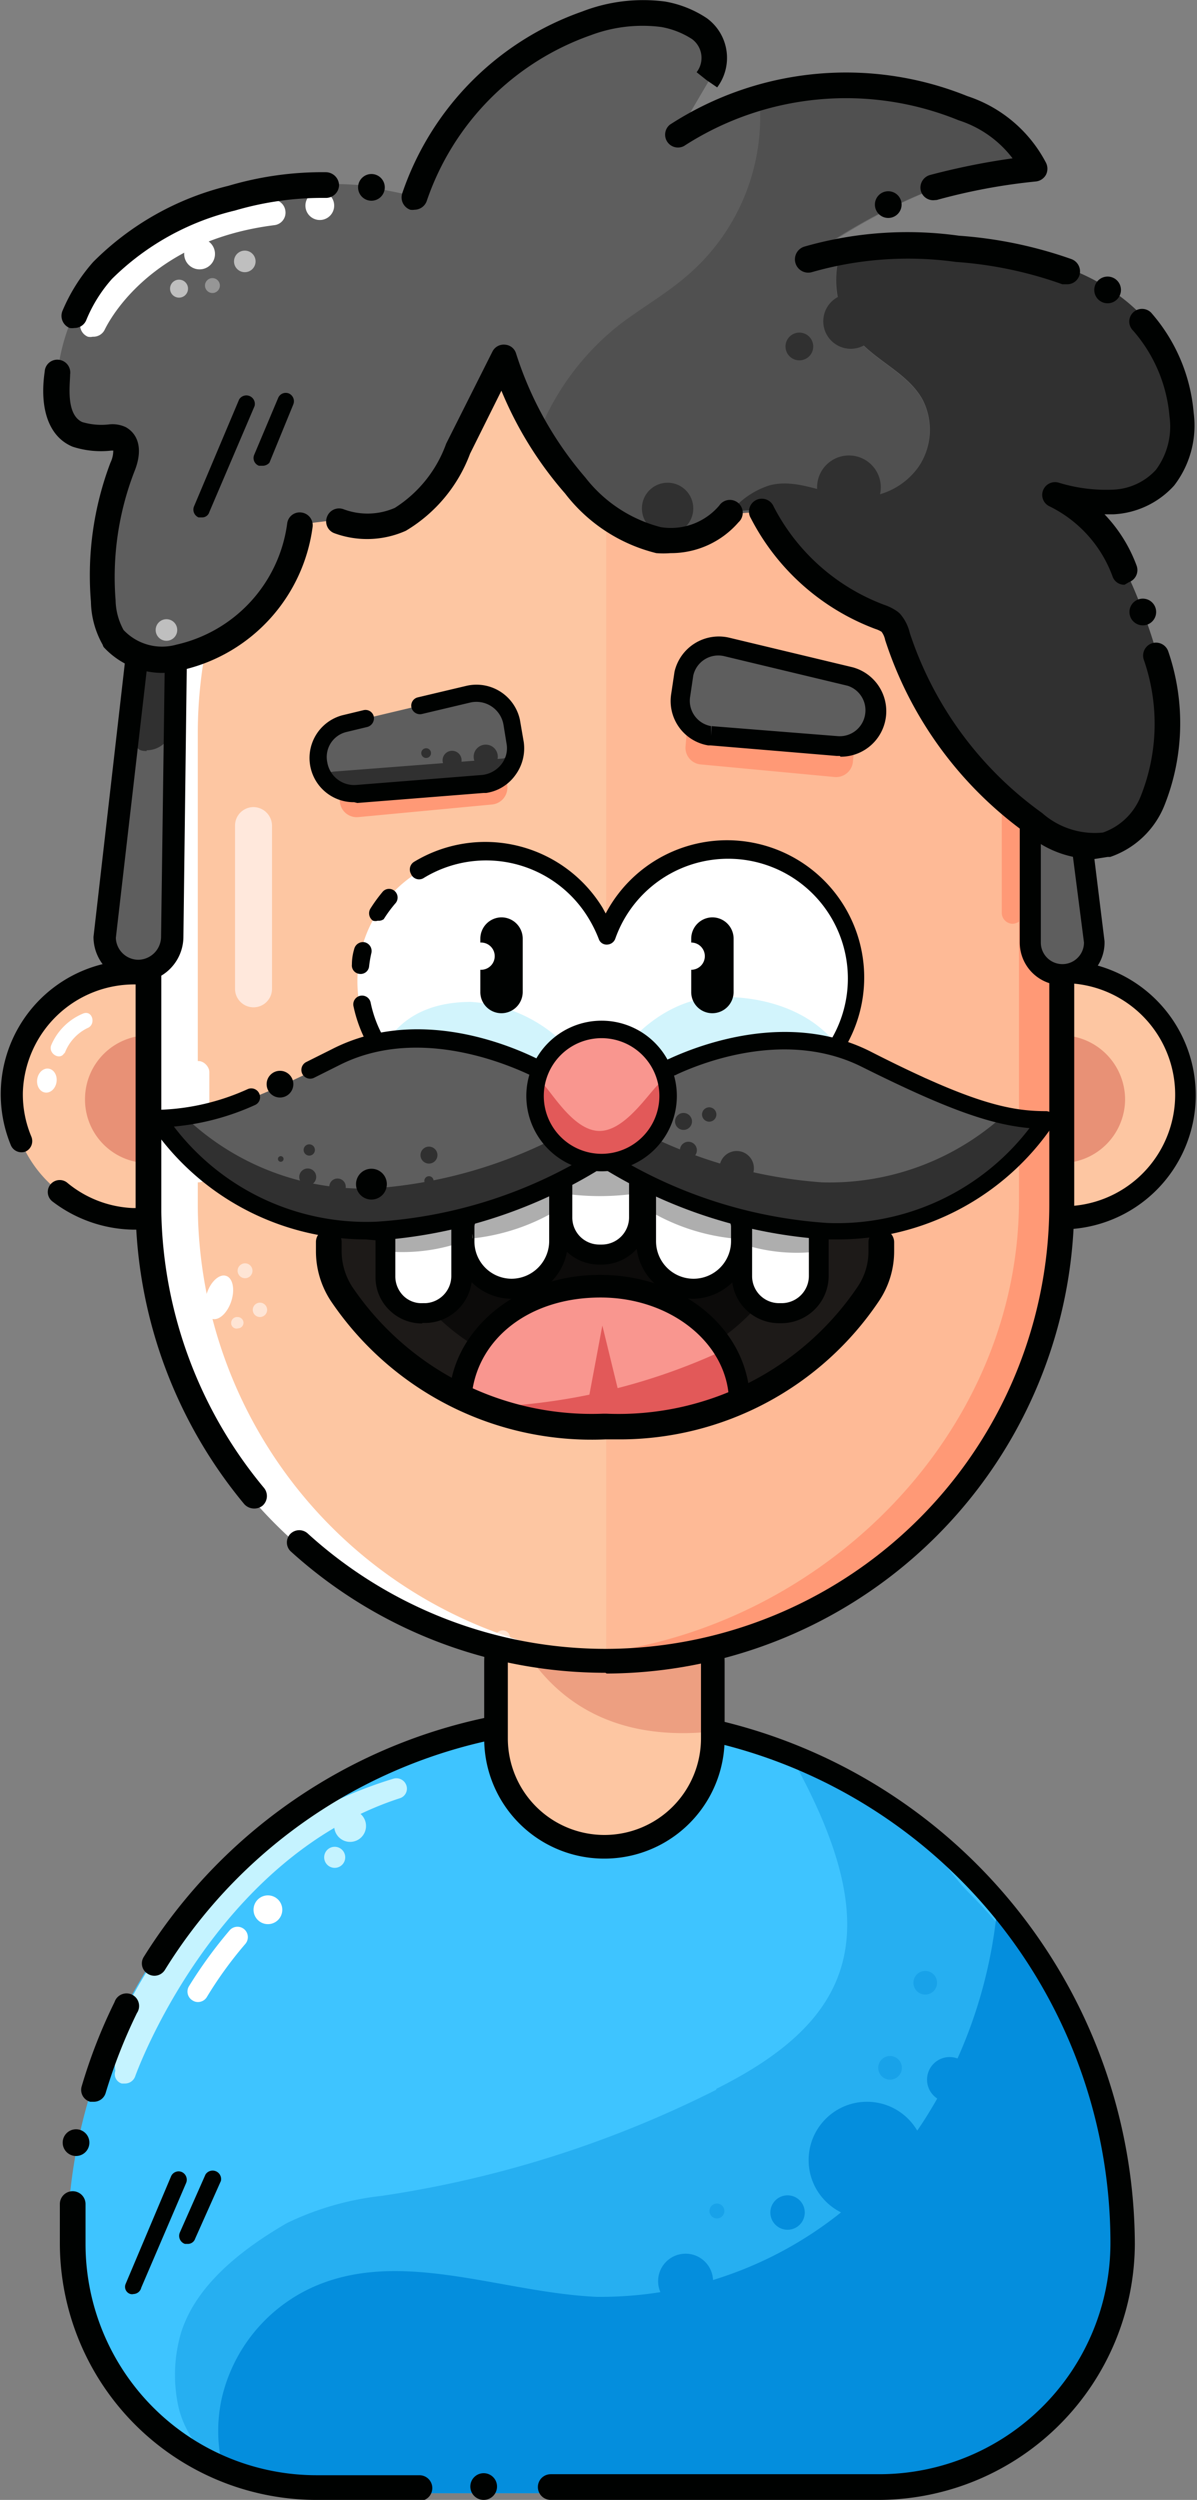 <svg xmlns="http://www.w3.org/2000/svg" viewBox="0 0 46.6 97.26"><rect x="0" y="0" width="46.6" height="97.26" fill="#808080" stroke="none"/><defs><style>.cls-1{fill:#fdc6a2;}.cls-2{fill:#000201;}.cls-11,.cls-3{fill:#e89176;}.cls-15,.cls-4,.cls-5,.cls-6{fill:#fff;}.cls-5{opacity:0.6;}.cls-11,.cls-12,.cls-15,.cls-18,.cls-24,.cls-5,.cls-6,.cls-8{isolation:isolate;}.cls-6{opacity:0.35;}.cls-7{fill:#3ec4ff;}.cls-10,.cls-8{fill:#048edd;}.cls-8{opacity:0.4;}.cls-9{fill:#c5f3ff;}.cls-11{opacity:0.75;}.cls-12,.cls-16{fill:#ff9976;}.cls-12{opacity:0.25;}.cls-13{fill:#1d1a18;}.cls-14{fill:#0c0b0a;}.cls-15{opacity:0.55;}.cls-17{fill:#ffe8dc;}.cls-18,.cls-20{fill:#5e5e5e;}.cls-18{opacity:0.5;}.cls-19{fill:#d2f4fc;}.cls-21,.cls-24{fill:#303030;}.cls-22{fill:#f9968f;}.cls-23{fill:#e25959;}.cls-24{opacity:0.29;}</style></defs><g id="Layer_2" data-name="Layer 2"><g id="Layer_1-2" data-name="Layer 1"><path class="cls-1" d="M5.31,37.8h2A4.8,4.8,0,0,1,12,42.68v0h0a4.77,4.77,0,0,1-4.84,4.68h-2A4.78,4.78,0,0,1,.45,42.52v0h0A4.78,4.78,0,0,1,5.31,37.8Z"/><path class="cls-2" d="M7.24,47.84H5.17a5.32,5.32,0,0,1-3.12-1.09A.45.45,0,0,1,2.6,46,4.28,4.28,0,0,0,5.17,47h2a4.35,4.35,0,0,0,.13-8.7h-2A4.34,4.34,0,0,0,.89,42.5a4.25,4.25,0,0,0,.33,1.72A.45.45,0,0,1,1,44.8a.45.45,0,0,1-.58-.25,5.21,5.21,0,0,1,4.83-7.19H7.31a5.24,5.24,0,0,1-.07,10.48Z"/><path class="cls-3" d="M5.84,40.28h1a2.5,2.5,0,0,1,2.43,2.54h0a2.49,2.49,0,0,1-2.53,2.43h-1a2.47,2.47,0,0,1-2.43-2.52h0A2.48,2.48,0,0,1,5.84,40.28Z"/><path class="cls-4" d="M2.51,41a1.78,1.78,0,0,1,.89-1c.35-.13.21-.71-.16-.57A2.31,2.31,0,0,0,2,40.65c-.15.34.36.64.51.3Z"/><ellipse class="cls-4" cx="1.82" cy="42.04" rx="0.47" ry="0.38" transform="translate(-40.03 37.7) rotate(-81.6)"/><path class="cls-2" d="M36,82l-.14,0a.48.48,0,0,1-.33-.6,21.32,21.32,0,0,1,1.28-3.27.49.49,0,0,1,.87.43,20.68,20.68,0,0,0-1.22,3.11A.49.49,0,0,1,36,82Z"/><path class="cls-4" d="M34.63,41a1.78,1.78,0,0,1,.89-1c.35-.13.21-.71-.16-.57a2.3,2.3,0,0,0-1.24,1.25c-.15.34.36.64.51.3Z"/><ellipse class="cls-4" cx="33.94" cy="42.04" rx="0.47" ry="0.38" transform="translate(-12.61 69.48) rotate(-81.6)"/><path class="cls-2" d="M38.1,33.63a.49.49,0,0,1-.49-.49v-2a.49.49,0,0,1,1,0v2A.49.49,0,0,1,38.1,33.63Z"/><circle class="cls-2" cx="35.29" cy="83.57" r="0.52"/><path class="cls-4" d="M37.23,24.7a.5.5,0,0,1-.49-.38,8.86,8.86,0,0,1,.41-5.52.5.5,0,1,1,.93.39,7.81,7.81,0,0,0-.37,4.89.51.51,0,0,1-.36.61Z"/><circle class="cls-5" cx="35.79" cy="15.69" r="0.42"/><circle class="cls-5" cx="38.29" cy="20.61" r="0.29"/><circle class="cls-6" cx="38.55" cy="22.06" r="0.29"/><path class="cls-7" d="M23.07,67h0A20.46,20.46,0,0,1,43.52,87.47h0A9.47,9.47,0,0,1,34.09,97h-22a9.47,9.47,0,0,1-9.47-9.47h0A20.44,20.44,0,0,1,23,67Z"/><path class="cls-8" d="M27.9,81.26c5.42-2.71,6.68-6.14,2.93-12.86,0,0,4.18,2.26,4.2,2.25,1.07.73,1.78,2.07,2.7,3a20.41,20.41,0,0,1,6,14.45,8.2,8.2,0,0,1-2.88,6.11c-1.71,1.71-3.06,2.1-6.42,2.67h-22a5.87,5.87,0,0,1-2.78-.48,3.72,3.72,0,0,1-2.75-3,5.79,5.79,0,0,1,.16-2.68c.57-1.76,2.21-3.13,4.11-4.23a11.32,11.32,0,0,1,3.7-1.06,42.88,42.88,0,0,0,13-4.12Z"/><path class="cls-9" d="M4.88,81.06H4.74a.38.38,0,0,1-.25-.49v0a5,5,0,0,1,.2-2,21.55,21.55,0,0,1,2.57-4.06,17,17,0,0,1,8.06-5.31.41.41,0,0,1,.5.26.39.39,0,0,1-.25.5C8.3,72.32,5.29,80.7,5.26,80.79A.42.42,0,0,1,4.88,81.06Z"/><path class="cls-10" d="M43.34,87a9.47,9.47,0,0,1-9.48,9.46H22.76L22,97H16.23l-.77-.6H11.91a9.4,9.4,0,0,1-3.28-.57,5.9,5.9,0,0,1,0-2.51A6.3,6.3,0,0,1,12.14,89c3.42-1.56,7.34.19,11.09.36A15,15,0,0,0,36.28,82a18.55,18.55,0,0,0,2.55-7.86A20.4,20.4,0,0,1,43.34,87Z"/><path class="cls-2" d="M16.28,97.26h-4a10,10,0,0,1-9.95-10V85.75a.49.49,0,0,1,1,0V87.3a9,9,0,0,0,9,9h4a.49.49,0,0,1,0,1Z"/><path class="cls-2" d="M34.23,97.26H21.44a.49.49,0,1,1,0-1H34.23a9,9,0,0,0,9-9,20,20,0,0,0-19.93-20h0A19.8,19.8,0,0,0,6.42,76.64a.48.48,0,0,1-.67.15.47.47,0,0,1-.15-.66,20.75,20.75,0,0,1,17.66-9.75h0A21,21,0,0,1,44.18,87.3,10,10,0,0,1,34.23,97.26Z"/><circle class="cls-10" cx="33.75" cy="84.04" r="2.27"/><circle class="cls-10" cx="30.66" cy="86.08" r="0.67"/><path class="cls-2" d="M5.2,89.25a.24.24,0,0,1-.12,0,.29.29,0,0,1-.19-.39v0h0l1.77-4.19a.32.32,0,0,1,.41-.17h0a.33.33,0,0,1,.18.42h0L5.5,89A.32.32,0,0,1,5.2,89.25Z"/><path class="cls-2" d="M7.33,87.3H7.2A.33.33,0,0,1,7,86.86H7L8,84.6a.33.33,0,0,1,.6.25h0l-1,2.24A.3.3,0,0,1,7.33,87.3Z"/><path class="cls-4" d="M7.71,77.89a.37.37,0,0,1-.21-.06.4.4,0,0,1-.14-.56A17.68,17.68,0,0,1,8.94,75.1a.4.4,0,0,1,.61.53,15.38,15.38,0,0,0-1.5,2.07A.4.4,0,0,1,7.71,77.89Z"/><circle class="cls-4" cx="10.43" cy="74.3" r="0.56"/><path class="cls-1" d="M23.53,60.47h0a4.22,4.22,0,0,1,4.22,4.22v2.94a4.22,4.22,0,0,1-4.22,4.22h0a4.21,4.21,0,0,1-4.22-4.22V64.69A4.21,4.21,0,0,1,23.53,60.47Z"/><path class="cls-11" d="M27.61,63.45v2.94a3.71,3.71,0,0,1-.13,1c-4.47.37-6.94-2-8.06-5.36a4.22,4.22,0,0,1,8.19,1.44Z"/><path class="cls-2" d="M23.53,72.31a4.67,4.67,0,0,1-4.68-4.68V64.69a4.68,4.68,0,0,1,9.36,0v2.94A4.68,4.68,0,0,1,23.53,72.31Zm0-11.38a3.76,3.76,0,0,0-3.76,3.76v2.94a3.76,3.76,0,0,0,7.52,0V64.69A3.77,3.77,0,0,0,23.53,60.93Z"/><circle class="cls-9" cx="13.63" cy="71.04" r="0.62"/><circle class="cls-9" cx="13.03" cy="72.26" r="0.41"/><path class="cls-1" d="M39.45,37.8h2a4.8,4.8,0,0,1,4.71,4.87h0a4.77,4.77,0,0,1-4.85,4.69h-2a4.79,4.79,0,0,1-4.69-4.87h0a4.78,4.78,0,0,1,4.85-4.69h0Z"/><path class="cls-2" d="M41.39,47.82H39.31a5.23,5.23,0,0,1,0-10.45h2.09a5.24,5.24,0,0,1,5.15,5.32,5.22,5.22,0,0,1-5.21,5.14Zm-.08-.89h.07a4.34,4.34,0,0,0,.06-8.68h-2a4.34,4.34,0,0,0-.14,8.67Z"/><path class="cls-3" d="M40.37,40.28h1a2.5,2.5,0,0,1,2.43,2.54h0a2.49,2.49,0,0,1-2.53,2.43H40.22a2.48,2.48,0,0,1-2.43-2.54h0a2.49,2.49,0,0,1,2.54-2.43Z"/><path class="cls-1" d="M35.59,15.32l.58.55a17.74,17.74,0,0,1,5.2,12.58V46.77a17.76,17.76,0,0,1-35.52.38h0V28.45a17.65,17.65,0,0,1,5.78-13.12C17.53,9.93,29.66,10,35.59,15.32Z"/><path class="cls-12" d="M41.36,28.59V46.92a17.76,17.76,0,0,1-17.7,17.82H23.6V11.44c4.51,0,9,1.34,12,4,.21.18.39.37.58.56A17.73,17.73,0,0,1,41.36,28.59Z"/><path class="cls-13" d="M34.06,47.09v1.2a3.05,3.05,0,0,1-.5,1.66,11.74,11.74,0,0,1-10.2,5.15h-.09A11.75,11.75,0,0,1,13,50a3,3,0,0,1-.5-1.66v-.86c.22,0,.46.06.7.07h1.1a18.41,18.41,0,0,0,8.36-2.63l-.07-.14a2.15,2.15,0,0,0,.62.08h.33a18.24,18.24,0,0,0,8.07,2.46h.56A10,10,0,0,0,34.06,47.09Z"/><path class="cls-14" d="M30.45,48v.82A2.06,2.06,0,0,1,30.11,50a8,8,0,0,1-7,3.51H23A8,8,0,0,1,16,50a2,2,0,0,1-.34-1.13v-.59H17a21.41,21.41,0,0,1,4.58-3.9l.52-.11,2.26.07.77-.22c1.83-1.82.35.77.4.77,2.68,1.61,3.27,3.22,3.27,3.22h.38A6,6,0,0,0,30.45,48Z"/><circle class="cls-15" cx="16.53" cy="62.66" r="0.22"/><circle class="cls-15" cx="19.57" cy="63.72" r="0.29"/><ellipse class="cls-4" cx="8.52" cy="50.47" rx="0.88" ry="0.5" transform="translate(-42.06 42.68) rotate(-71.66)"/><circle class="cls-15" cx="10.12" cy="50.96" r="0.28"/><path class="cls-15" d="M9.25,51.24a.23.23,0,0,1,.23.21.22.22,0,0,1-.21.23A.21.21,0,0,1,9,51.47H9A.23.23,0,0,1,9.25,51.24Z"/><circle class="cls-15" cx="9.54" cy="49.44" r="0.29"/><ellipse class="cls-4" cx="35.84" cy="42.37" rx="0.47" ry="0.38" transform="translate(-11.31 71.63) rotate(-81.6)"/><path class="cls-16" d="M41.39,28.26V46.58A17.77,17.77,0,0,1,23.68,64.41h-1.3C31.63,63.75,39.7,56,39.67,46.63V28.26c0-4.72-2.67-9.24-6-12.57l-.58-.55a17.63,17.63,0,0,0-10.77-4c4.93-.29,10,1,13.29,4l.58.55A17.81,17.81,0,0,1,41.39,28.26Z"/><path class="cls-4" d="M24.42,64.58h-1c-9.8,0-17.73-8-17.7-17V29.23A18.19,18.19,0,0,1,11,15.89c.19-.19.37-.37.57-.55,3.18-2.87,8.15-4.21,13-4-4.18.17-8.27,1.51-11,4-.21.18-.38.36-.58.55A17.77,17.77,0,0,0,7.7,28.46V46.79A17.77,17.77,0,0,0,24.42,64.58Z"/><path class="cls-2" d="M9.89,58.69a.52.52,0,0,1-.38-.17A18.31,18.31,0,0,1,5.28,47.16V37a.49.49,0,0,1,1,0V47.15a17.25,17.25,0,0,0,4,10.74.5.5,0,0,1-.06.69A.51.51,0,0,1,9.89,58.69Z"/><path class="cls-2" d="M23.57,65.08a18.23,18.23,0,0,1-12.26-4.73.48.48,0,0,1,0-.68.49.49,0,0,1,.68,0,17.25,17.25,0,0,0,11.61,4.48h0A17.3,17.3,0,0,0,40.85,46.78V28.46a17.34,17.34,0,0,0-5.07-12.23l-.18-.18-.37-.35c-5.86-5.23-17.65-5.24-23.36,0A17.27,17.27,0,0,0,6.25,28.45a.49.49,0,0,1-.48.49h0a.49.49,0,0,1-.49-.49A18.22,18.22,0,0,1,11.22,15c6-5.52,18.47-5.53,24.65,0,.14.12.28.26.41.39l.18.17a18.33,18.33,0,0,1,5.36,12.94v18.3a18.28,18.28,0,0,1-18.2,18.31Z"/><rect class="cls-4" x="7.28" y="41.28" width="0.87" height="4.72" rx="0.43"/><path class="cls-16" d="M39.41,31.22h0a.44.44,0,0,1,.44.44V35.5a.44.44,0,0,1-.44.44h0A.43.43,0,0,1,39,35.5V31.66A.44.44,0,0,1,39.41,31.22Z"/><path class="cls-17" d="M9.87,31.4h0a.73.73,0,0,1,.72.72v6.35a.72.72,0,0,1-.72.72h0a.72.72,0,0,1-.72-.72V32.12A.72.72,0,0,1,9.87,31.4Z"/><path class="cls-4" d="M20,50.33h-.53c-.87,0-1.58-1.71-1.58-2.58h0a1.58,1.58,0,0,1,1.58-1.58H20c.88,0,1.58-.29,1.58.58v1C21.63,48.62,20.93,50.33,20,50.33Z"/><path class="cls-18" d="M21.82,47a8.08,8.08,0,0,1-3.42,1.18c-.31,0-.46-.53-.46-.85v-.63a.57.57,0,0,1,.55-.57h2.58a.57.57,0,0,1,.56.56h0v.63C21.63,47.69,22.13,47,21.82,47Z"/><path class="cls-2" d="M19.93,50.53A2.23,2.23,0,0,1,17.7,48.3v-.56a1.14,1.14,0,0,1,1-1.13l2.1-1a.47.47,0,0,1,.17,0c.06,0,.2-.12.27-.18a.57.57,0,0,1,.61-.17.48.48,0,0,1,.26.48V48.3a2.24,2.24,0,0,1-2.22,2.23Zm1.17-4.16-2.1,1a.32.32,0,0,1-.16,0,.36.36,0,0,0-.37.36v.56a1.45,1.45,0,0,0,1.45,1.46,1.47,1.47,0,0,0,1.46-1.46v-2A.83.83,0,0,1,21.1,46.37Z"/><path class="cls-4" d="M17.34,51H15.57c-.33,0-.61-1.27-.61-1.61V48a.61.61,0,0,1,.61-.61h1.77A.62.62,0,0,1,18,48h0v1.33C18,49.71,17.68,51,17.34,51Z"/><path class="cls-18" d="M18.33,48.19a7,7,0,0,1-3.22.5c-.25,0-.18,0-.18-.3v-.52a.46.46,0,0,1,.45-.46h2.08a.46.46,0,0,1,.45.46l.33-.25C18.24,47.87,18.58,48.19,18.33,48.19Z"/><path class="cls-2" d="M16.44,51.49A1.8,1.8,0,0,1,15.19,51a1.77,1.77,0,0,1-.57-1.27V48.14a1,1,0,0,1,.88-1l1.68-.95a.36.36,0,0,1,.2-.06,1,1,0,0,1,1,1v2.5a1.84,1.84,0,0,1-1.78,1.84h-.16Zm1-4.55-1.64.93a.34.34,0,0,1-.19.05.22.22,0,0,0-.22.22v1.5a1.07,1.07,0,0,0,.32.78,1,1,0,0,0,.75.28h.11a1.06,1.06,0,0,0,1-1.05V47.14A.21.21,0,0,0,17.45,46.94Z"/><path class="cls-4" d="M26.86,50.33h.54c.87,0,1.57-1.71,1.57-2.58h0a1.59,1.59,0,0,0-1.56-1.58h-.55c-.87,0-1.57-.29-1.57.58v1C25.29,48.62,26,50.33,26.86,50.33Z"/><path class="cls-18" d="M25.1,47a8,8,0,0,0,3.42,1.18c.31,0,.45-.53.45-.85v-.63a.58.58,0,0,0-.55-.57H25.85a.56.56,0,0,0-.56.56h0v.63C25.29,47.69,24.79,47,25.1,47Z"/><path class="cls-2" d="M27,50.53a2.23,2.23,0,0,1-2.23-2.23V45.74a.48.48,0,0,1,.26-.48.58.58,0,0,1,.62.17c.06.06.2.18.26.18a.45.45,0,0,1,.16,0l2.12,1a1.14,1.14,0,0,1,1,1.13v.56A2.25,2.25,0,0,1,27,50.53Zm-1.46-4.24v2a1.46,1.46,0,0,0,2.92,0v-.56a.36.36,0,0,0-.36-.36.29.29,0,0,1-.16,0l-2.13-1A.77.77,0,0,1,25.55,46.29Z"/><path class="cls-4" d="M29.57,51h1.77c.34,0,.61-1.27.61-1.61V48a.62.62,0,0,0-.61-.61H29.57A.61.61,0,0,0,29,48h0v1.33C29,49.71,29.24,51,29.57,51Z"/><path class="cls-18" d="M28.84,48.38a6.77,6.77,0,0,0,3,.31c.24,0,.18,0,.18-.3v-.52a.48.48,0,0,0-.46-.46h-2.1a.47.47,0,0,0-.46.46v.52C29,48.64,28.59,48.38,28.84,48.38Z"/><path class="cls-2" d="M30.42,51.48h-.09a1.84,1.84,0,0,1-1.84-1.84v-2.5a1,1,0,0,1,1-1,.35.35,0,0,1,.19.06l1.69.95a1,1,0,0,1,.89,1v1.5A1.84,1.84,0,0,1,30.42,51.48Zm-1-4.54a.2.2,0,0,0-.14.2v2.5a1.05,1.05,0,0,0,1.06,1.06h.09a1.06,1.06,0,0,0,1.06-1.06v-1.5a.22.22,0,0,0-.22-.22.35.35,0,0,1-.2-.05Z"/><rect class="cls-4" x="21.96" y="45.15" width="2.99" height="3.55" rx="0.61"/><path class="cls-18" d="M21.9,46.43a10.06,10.06,0,0,0,2.9,0c.25,0,.19,0,.19-.3v-.54a.46.46,0,0,0-.46-.45H22.45a.45.45,0,0,0-.45.45h0l-.08.94C21.92,46.78,21.65,46.43,21.9,46.43Z"/><path class="cls-2" d="M23.42,49.2h-.09a1.84,1.84,0,0,1-1.84-1.84v-2.5a1,1,0,0,1,1-1,.45.45,0,0,1,.19,0l1.69,1a1,1,0,0,1,.89,1v1.5A1.84,1.84,0,0,1,23.42,49.2Zm-1-4.54a.2.2,0,0,0-.14.2v2.5a1.05,1.05,0,0,0,1.06,1.06h.09a1.06,1.06,0,0,0,1.06-1.06v-1.5a.22.22,0,0,0-.22-.22.35.35,0,0,1-.2,0Z"/><path class="cls-4" d="M33.27,38.18a5,5,0,0,1-9.65,1.69,5,5,0,1,1,0-3.38,5,5,0,0,1,9.65,1.69Z"/><path class="cls-19" d="M33.33,43c0,2.75-2.29.22-5,.22-2.16,0-4.68.73-5.37-1.18-.69,1.91-1.83,1.18-4,1.18-2.74,0-4.63,3-4.63.23s1.31-4.47,4-4.47a5.66,5.66,0,0,1,4.93,3.6c.69-1.91,2.61-3.79,4.76-3.79C30.8,38.73,33.33,40.2,33.33,43Z"/><path class="cls-2" d="M14.71,35.82a.32.32,0,0,1-.19,0,.35.35,0,0,1-.1-.47,6,6,0,0,1,.49-.67.33.33,0,0,1,.47,0,.34.34,0,0,1,0,.48,5.13,5.13,0,0,0-.44.6A.32.32,0,0,1,14.71,35.82Z"/><path class="cls-2" d="M14,37.89h0a.33.33,0,0,1-.3-.37q0-.3.09-.6a.35.35,0,0,1,.41-.26.35.35,0,0,1,.26.41,4.34,4.34,0,0,0-.09.52A.33.33,0,0,1,14,37.89Z"/><path class="cls-2" d="M28.33,43.41h0c-1.56,0-3.65-.21-4.68-1.94-1,1.73-3.12,1.94-4.67,1.94a5.37,5.37,0,0,1-5.22-4.27.34.34,0,0,1,.67-.13,4.66,4.66,0,0,0,4.55,3.72c2.47,0,3.81-.67,4.36-2.17a.35.35,0,0,1,.32-.23.36.36,0,0,1,.32.23c.53,1.5,1.87,2.17,4.36,2.17h0a4.66,4.66,0,1,0-4.39-6.2.35.35,0,0,1-.32.22h0a.32.32,0,0,1-.32-.22,5.08,5.08,0,0,0-.4-.81,4.66,4.66,0,0,0-6.4-1.57A.34.34,0,0,1,16,34a.35.35,0,0,1,.12-.47,5.35,5.35,0,0,1,7.34,1.79l.12.22a5.34,5.34,0,1,1,4.72,7.83Z"/><path class="cls-2" d="M19.52,35.69h0a.83.83,0,0,1,.83.83v2.07a.83.83,0,0,1-.83.83h0a.82.82,0,0,1-.82-.83V36.52A.83.83,0,0,1,19.52,35.69Z"/><path class="cls-2" d="M27.73,35.69h0a.83.83,0,0,1,.83.83v2.07a.83.83,0,0,1-.83.83h0a.82.82,0,0,1-.82-.83V36.52A.83.83,0,0,1,27.73,35.69Z"/><circle class="cls-4" cx="26.91" cy="37.2" r="0.53"/><circle class="cls-4" cx="18.73" cy="37.2" r="0.53"/><path class="cls-20" d="M25.62,41.54s4.3-2.48,8.09-.59,5.43,2.38,7,2.38a9.72,9.72,0,0,1-8.53,4.34,18.2,18.2,0,0,1-8.36-2.62"/><path class="cls-16" d="M13.14,30.24l6.52-.6h0l.09.94a.66.66,0,0,1-.6.72l-5.2.49a.66.66,0,0,1-.72-.6l-.09-1Z"/><path class="cls-16" d="M32.49,30.23l-5.21-.49a.65.65,0,0,1-.59-.72l.08-.94h0l6.53.6h0l-.1,1A.66.66,0,0,1,32.49,30.23Z"/><path class="cls-20" d="M18.8,30.48l-4.91.39a1.38,1.38,0,0,1-1.48-1.17h0a1.38,1.38,0,0,1,1-1.55L18.25,27a1.4,1.4,0,0,1,1.67,1,.29.29,0,0,0,0,.09l.12.75a1.41,1.41,0,0,1-1.17,1.6Z"/><path class="cls-21" d="M18.8,30.48l-4.91.39a1.38,1.38,0,0,1-1.48-1.17h0c-.11-.71-.13.49.57.32l6.61-.51c.78-.19.22-2.18.35-1.38l.12.75a1.4,1.4,0,0,1-1.18,1.59Z"/><path class="cls-2" d="M13.79,31.21a1.72,1.72,0,0,1-.47-3.38l.83-.2a.33.33,0,0,1,.4.24.35.35,0,0,1-.24.41l-.83.2a1,1,0,0,0-.74,1.17,1.06,1.06,0,0,0,1.12.89l4.91-.39a1.1,1.1,0,0,0,.76-.43,1,1,0,0,0,.19-.79l-.12-.74a1.07,1.07,0,0,0-1.28-.86l-1.9.45a.34.34,0,0,1-.4-.25.33.33,0,0,1,.25-.4l1.9-.45A1.73,1.73,0,0,1,20.24,28l.15.87a1.75,1.75,0,0,1-.33,1.29,1.7,1.7,0,0,1-1.13.69h-.1l-4.92.39Z"/><circle class="cls-21" cx="17.6" cy="29.58" r="0.37"/><circle class="cls-21" cx="16.59" cy="29.3" r="0.19"/><circle class="cls-21" cx="18.91" cy="29.44" r="0.47"/><path class="cls-20" d="M21.2,41.78s-4.31-2.48-8.09-.58-5.44,2.37-7,2.37a9.7,9.7,0,0,0,8.54,4.34A18.4,18.4,0,0,0,23,45.29"/><path class="cls-21" d="M22.14,44l.68,1.32a18.28,18.28,0,0,1-8.36,2.62,9.7,9.7,0,0,1-8.53-4.34,5.72,5.72,0,0,0,1.3-.12,10.1,10.1,0,0,0,7.23,2.76A18.39,18.39,0,0,0,22.14,44Z"/><path class="cls-21" d="M40.5,43.32A9.71,9.71,0,0,1,32,47.67,18.34,18.34,0,0,1,23.65,45l.68-1.31A18.33,18.33,0,0,0,32,46a10.1,10.1,0,0,0,7.24-2.76A6.52,6.52,0,0,0,40.5,43.32Z"/><path class="cls-2" d="M21.19,42.07A.32.32,0,0,1,21,42c-.05,0-4.2-2.36-7.77-.57l-1,.5a.34.34,0,0,1-.31-.61l1-.5c3.9-2,8.23.49,8.41.59a.33.33,0,0,1,.13.46A.34.34,0,0,1,21.19,42.07Z"/><circle class="cls-22" cx="23.42" cy="42.38" r="2.59"/><path class="cls-23" d="M26,42.38a2.59,2.59,0,1,1-5.18,0C20.83,41,21.91,44,23.34,44S26,41,26,42.38Z"/><path class="cls-2" d="M23.42,45.57a2.93,2.93,0,1,1,2.93-2.93A2.93,2.93,0,0,1,23.42,45.57Zm0-5.18a2.25,2.25,0,1,0,2.25,2.25A2.25,2.25,0,0,0,23.42,40.39Z"/><path class="cls-20" d="M5.4,37.77h0a1.32,1.32,0,0,1-1.32-1.32h0l1.29-10.2c0-.73-.7-1.09,0-1.09h0A1.34,1.34,0,0,1,6.7,26.46v10A1.32,1.32,0,0,1,5.4,37.77Z"/><path class="cls-21" d="M5.71,29.22h0c-.56,0-.36-.33-.36-.89l.43-7.67c0-.56-.63-1.16-.07-1.16h0a1,1,0,0,1,1,1v7.69a1,1,0,0,1-1,1Z"/><path class="cls-2" d="M5.4,38.21a1.76,1.76,0,0,1-1.76-1.76l1.26-11h0A.57.57,0,0,1,4.63,25a.61.61,0,0,1,.59-.6.57.57,0,0,1,.48.28A2.8,2.8,0,0,0,6,24.61a1.07,1.07,0,0,1,1,0,.76.76,0,0,1,.28.66L7.14,36.48A1.77,1.77,0,0,1,5.4,38.21Zm.37-12.63L4.51,36.49a.88.88,0,0,0,.88.85.9.9,0,0,0,.88-.87L6.42,25.4l-.15,0A5.07,5.07,0,0,1,5.77,25.58Z"/><path class="cls-20" d="M41.36,37.92h0a1.25,1.25,0,0,0,1.25-1.25l-1.22-9.38c0-.69.66-1.25,0-1.25h0a1.25,1.25,0,0,0-1.28,1.22v9.41A1.25,1.25,0,0,0,41.36,37.92Z"/><path class="cls-2" d="M41.36,38.33a1.66,1.66,0,0,1-1.66-1.66V27.29a1.66,1.66,0,0,1,1.7-1.66.72.72,0,0,1,.6.27.83.83,0,0,1,0,.82,1.66,1.66,0,0,0-.15.57L43,36.62A1.66,1.66,0,0,1,41.36,38.33Zm-.2-11.85a.83.83,0,0,0-.38.21.77.77,0,0,0-.26.58v9.4a.84.84,0,0,0,1.68,0L41,27.35A2.41,2.41,0,0,1,41.16,26.48Z"/><path class="cls-20" d="M40.28,6.51c1.25,0-1.64-1.88-2.8-2.36a12.15,12.15,0,0,0-11.12,1.1l1.81-3.08A3.27,3.27,0,0,0,25.79.51a6.12,6.12,0,0,0-3,.34A10.91,10.91,0,0,0,16.1,7.62l-2-.41A15,15,0,0,0,9,7.66a10.74,10.74,0,0,0-5,2.78,7.66,7.66,0,0,0-1.75,4c-.13.88-.06,2,.75,2.38A2.77,2.77,0,0,0,4.32,17a1,1,0,0,1,.37.07c.35.2.23.72.08,1.09A11.86,11.86,0,0,0,4,23.35a2.75,2.75,0,0,0,.4,1.43,2.58,2.58,0,0,0,2.6.75,6.07,6.07,0,0,0,4.67-5.13l1.5-.18a3.23,3.23,0,0,0,2.35,0,5.54,5.54,0,0,0,2.31-2.8l1.78-3.52a14.1,14.1,0,0,0,2.8,4.94,5.8,5.8,0,0,0,3.19,2.09A3,3,0,0,0,28.36,20l1.32-.09A8.44,8.44,0,0,0,34.25,24a1.77,1.77,0,0,1,.41.21,1.4,1.4,0,0,1,.28.54A14.33,14.33,0,0,0,40.29,32a3.49,3.49,0,0,0,2.77.84,2.91,2.91,0,0,0,1.81-1.72c1.1-2.33.43-5.08-.5-7.49C43.69,21.85,42.72,20,41,19.29l.12-.11a6.69,6.69,0,0,0,2.27.3,2.9,2.9,0,0,0,2-.93A3.33,3.33,0,0,0,46,16.09a6.38,6.38,0,0,0-1.8-3.89c-1.78-1.79-4.43-2.35-7-2.58a14.26,14.26,0,0,0-5.78.41S36.14,6.52,40.28,6.51Z"/><path class="cls-21" d="M44.41,23.57c.93,2.41,1.6,5.16.5,7.49a2.91,2.91,0,0,1-1.81,1.72,3.48,3.48,0,0,1-2.77-.85A14.24,14.24,0,0,1,35,24.63a1.4,1.4,0,0,0-.28-.54,1.77,1.77,0,0,0-.41-.21,8.45,8.45,0,0,1-4.57-4.07l-1.32.09a3.75,3.75,0,0,1,.35-.33,3.2,3.2,0,0,1,1.2-.69c1.12-.29,2.26.42,3.42.46a2.8,2.8,0,0,0,2.37-1.18,2.57,2.57,0,0,0,.16-2.61c-.55-1-1.72-1.46-2.48-2.3a3.57,3.57,0,0,1-.66-3.61,16.36,16.36,0,0,1,4.53-.09c2.52.23,5.17.79,7,2.58A6.31,6.31,0,0,1,46,16a3.37,3.37,0,0,1-.62,2.48,2.9,2.9,0,0,1-2,.93,6.69,6.69,0,0,1-2.27-.3l-.12.11C42.76,19.92,43.73,21.8,44.41,23.57Z"/><path class="cls-24" d="M28.37,20a3,3,0,0,1-2.73.91,5.8,5.8,0,0,1-3.19-2.09,13,13,0,0,1-1.47-2,10.15,10.15,0,0,1,3.14-4.19c.89-.68,1.88-1.23,2.74-2a8.14,8.14,0,0,0,2.7-6.85,12.26,12.26,0,0,1,7.93.38c1.16.48,4,2.36,2.8,2.36-4.14,0-8.81,3.52-8.81,3.52a10.27,10.27,0,0,1,1.27-.33,3.54,3.54,0,0,0,.68,3.55c.76.84,1.93,1.31,2.48,2.3a2.57,2.57,0,0,1-.16,2.61,2.8,2.8,0,0,1-2.37,1.18c-1.16,0-2.3-.75-3.42-.46a3.2,3.2,0,0,0-1.2.69,3.75,3.75,0,0,0-.35.33"/><circle class="cls-2" cx="14.46" cy="7.29" r="0.52"/><circle class="cls-2" cx="43.12" cy="11.28" r="0.52"/><circle class="cls-2" cx="34.58" cy="7.96" r="0.52"/><circle class="cls-2" cx="44.49" cy="23.81" r="0.52"/><circle class="cls-2" cx="10.9" cy="42.18" r="0.52"/><circle class="cls-21" cx="33.05" cy="18.96" r="1.24"/><circle class="cls-21" cx="33.12" cy="12.5" r="1.07"/><circle class="cls-21" cx="31.12" cy="13.48" r="0.54"/><circle class="cls-21" cx="25.99" cy="19.78" r="1"/><path class="cls-2" d="M41.53,11.06l-.17,0a15.51,15.51,0,0,0-4.15-.87,13.6,13.6,0,0,0-5.61.4.5.5,0,0,1-.27-1,14.55,14.55,0,0,1,6-.42,16.68,16.68,0,0,1,4.38.91.51.51,0,0,1,.31.64A.5.5,0,0,1,41.53,11.06Z"/><path class="cls-2" d="M43.78,22.75a.48.48,0,0,1-.47-.33,4.92,4.92,0,0,0-2.45-2.72.49.49,0,0,1-.25-.63.5.5,0,0,1,.61-.29,6.28,6.28,0,0,0,2.11.27A2.38,2.38,0,0,0,45,18.28a2.82,2.82,0,0,0,.53-2.07,5.81,5.81,0,0,0-1.42-3.35.49.49,0,0,1,0-.7.5.5,0,0,1,.7,0,6.75,6.75,0,0,1,1.66,3.9,3.82,3.82,0,0,1-.76,2.83,3.41,3.41,0,0,1-2.37,1.12H43a5.77,5.77,0,0,1,1.25,2,.5.5,0,0,1-.3.64Z"/><path class="cls-2" d="M42.61,33.42a4,4,0,0,1-2.66-1,14.91,14.91,0,0,1-5.49-7.52.79.79,0,0,0-.14-.32,1,1,0,0,0-.24-.11,9,9,0,0,1-4.85-4.31.5.5,0,1,1,.89-.45,8,8,0,0,0,4.3,3.82,2,2,0,0,1,.53.27l.08.07a1.73,1.73,0,0,1,.39.76,14,14,0,0,0,5.15,7,3.09,3.09,0,0,0,2.37.76A2.45,2.45,0,0,0,44.4,31a7.59,7.59,0,0,0,.13-5.33.5.5,0,0,1,.95-.33,8.63,8.63,0,0,1-.15,6,3.49,3.49,0,0,1-2.11,2l-.1,0Z"/><path class="cls-2" d="M16.14,8.16a.5.5,0,0,1-.17,0,.51.51,0,0,1-.31-.64,11.37,11.37,0,0,1,7-7.07A6.57,6.57,0,0,1,25.89.06a4.23,4.23,0,0,1,1.63.65,1.91,1.91,0,0,1,.4,2.69l-.41-.28-.39-.31a.91.91,0,0,0-.18-1.29,3.24,3.24,0,0,0-1.2-.47A5.72,5.72,0,0,0,23,1.37a10.38,10.38,0,0,0-6.39,6.46A.51.51,0,0,1,16.14,8.16Z"/><path class="cls-2" d="M36.34,7.79a.5.5,0,0,1-.49-.36.51.51,0,0,1,.35-.62,27.4,27.4,0,0,1,3.22-.65,4.27,4.27,0,0,0-2.1-1.48,11.61,11.61,0,0,0-10.69,1,.5.5,0,0,1-.55-.83A12.6,12.6,0,0,1,37.66,3.74a5.32,5.32,0,0,1,3.06,2.59.52.52,0,0,1,0,.47.51.51,0,0,1-.39.26,23,23,0,0,0-3.86.72Z"/><path class="cls-4" d="M3.61,13.1a.43.43,0,0,1-.19,0,.49.49,0,0,1-.26-.65c.07-.17,1.77-4,7.39-4.68a.5.5,0,0,1,.56.43.49.49,0,0,1-.43.56c-5,.63-6.54,3.94-6.61,4.08A.49.49,0,0,1,3.61,13.1Z"/><circle class="cls-4" cx="12.45" cy="8" r="0.56"/><path class="cls-2" d="M2.9,12.76a.58.58,0,0,1-.19,0,.51.51,0,0,1-.28-.66,6.91,6.91,0,0,1,1.2-1.91A11.15,11.15,0,0,1,8.89,7.23,12.85,12.85,0,0,1,12.7,6.7a.52.52,0,0,1,.5.51.51.51,0,0,1-.51.49,12.06,12.06,0,0,0-3.54.49,10.15,10.15,0,0,0-4.79,2.66,5.61,5.61,0,0,0-1,1.6A.49.49,0,0,1,2.9,12.76Z"/><path class="cls-2" d="M6.31,26.18a3.11,3.11,0,0,1-2.27-1A.27.27,0,0,1,4,25.09a3.53,3.53,0,0,1-.46-1.68A12.36,12.36,0,0,1,4.3,18a1.08,1.08,0,0,0,.11-.47H4.34a3.56,3.56,0,0,1-1.51-.15C1.9,17,1.53,15.9,1.74,14.46A.49.49,0,0,1,2.31,14a.5.5,0,0,1,.42.57c0,.36-.18,1.55.47,1.85a2.6,2.6,0,0,0,1.06.09,1.22,1.22,0,0,1,.64.11c.54.31.65.95.33,1.73a11.38,11.38,0,0,0-.73,5,2.51,2.51,0,0,0,.31,1.16,2.06,2.06,0,0,0,2.06.57,5.59,5.59,0,0,0,4.31-4.71.49.49,0,0,1,.56-.43.5.5,0,0,1,.43.56,6.6,6.6,0,0,1-5,5.55A3.22,3.22,0,0,1,6.31,26.18Z"/><path class="cls-2" d="M26.1,21.52a3.39,3.39,0,0,1-.55,0A6.41,6.41,0,0,1,22,19.2a14.46,14.46,0,0,1-2.48-4L18.3,17.65a5.88,5.88,0,0,1-2.5,3,3.7,3.7,0,0,1-2.77.1.49.49,0,0,1-.3-.64.5.5,0,0,1,.64-.3,2.66,2.66,0,0,0,2-.05,4.93,4.93,0,0,0,2-2.5l1.8-3.58a.49.49,0,0,1,.49-.27.48.48,0,0,1,.43.34,13.79,13.79,0,0,0,2.7,4.83,5.43,5.43,0,0,0,2.94,1.93A2.47,2.47,0,0,0,28,19.67a.5.5,0,1,1,.75.65A3.48,3.48,0,0,1,26.1,21.52Z"/><circle class="cls-4" cx="7.77" cy="9.88" r="0.6"/><circle class="cls-5" cx="6.97" cy="11.23" r="0.35"/><circle class="cls-5" cx="9.53" cy="10.17" r="0.42"/><circle class="cls-6" cx="8.27" cy="11.11" r="0.29"/><circle class="cls-5" cx="6.48" cy="24.51" r="0.42"/><path class="cls-2" d="M7.86,20.13H7.73a.33.33,0,0,1-.18-.42h0l1.76-4.17a.33.33,0,0,1,.45-.11.33.33,0,0,1,.15.37L8.15,19.92A.29.29,0,0,1,7.86,20.13Z"/><path class="cls-2" d="M10.2,18.12h-.12a.32.32,0,0,1-.19-.41h0l.94-2.23a.32.32,0,0,1,.42-.17.33.33,0,0,1,.17.42L10.49,18A.35.35,0,0,1,10.2,18.12Z"/><path class="cls-20" d="M27.69,28.63,32.6,29a1.39,1.39,0,0,0,1.48-1.17h0a1.39,1.39,0,0,0-1-1.55l-4.79-1.15a1.41,1.41,0,0,0-1.68,1s0,.06,0,.09l-.11.75a1.37,1.37,0,0,0,1.13,1.59Z"/><path class="cls-2" d="M32.7,29.41h-.13L27.66,29h0l-.09,0a1.75,1.75,0,0,1-1.44-2l.13-.87a1.77,1.77,0,0,1,2.13-1.32l4.8,1.15a1.77,1.77,0,0,1-.47,3.48Zm-5-1.16,4.91.39a1,1,0,0,0,1.07-.85A1,1,0,0,0,33,26.68L28.2,25.53a1,1,0,0,0-.76.12,1,1,0,0,0-.45.63l-.12.81a1,1,0,0,0,.81,1.16v.38Z"/><circle class="cls-2" cx="14.46" cy="46.07" r="0.6"/><circle class="cls-21" cx="16.7" cy="44.94" r="0.33"/><circle class="cls-21" cx="11.98" cy="45.79" r="0.33"/><circle class="cls-21" cx="16.7" cy="45.94" r="0.18"/><circle class="cls-21" cx="10.93" cy="45.09" r="0.11"/><circle class="cls-21" cx="12.04" cy="44.74" r="0.22"/><circle class="cls-21" cx="13.14" cy="46.17" r="0.32"/><circle class="cls-21" cx="26.8" cy="44.75" r="0.33"/><circle class="cls-21" cx="28.68" cy="45.45" r="0.67"/><circle class="cls-21" cx="27.61" cy="43.36" r="0.28"/><circle class="cls-21" cx="26.61" cy="43.63" r="0.33"/><path class="cls-22" d="M19.15,54.89c-.3-.31-.95.06-.95-.39h0c0-1.77,2.45-4.36,4.46-4.36h2.28c2,0,3.87,2.63,3.87,4.4h0c0,.5-1.24.34-1.61.65l-3.39.25Z"/><path class="cls-23" d="M28.81,54.66a12,12,0,0,1-2.46.75l-2.54.19-4.17-.46a7.66,7.66,0,0,1-1.14-.39,23.82,23.82,0,0,0,9.63-2.2A4.53,4.53,0,0,1,28.81,54.66Z"/><path class="cls-2" d="M28.82,55a.43.43,0,0,1-.44-.44c0-2.25-2.23-4.08-5-4.08s-4.72,1.58-5,3.68a.43.43,0,0,1-.49.38.44.44,0,0,1-.38-.49c.3-2.53,2.81-4.45,5.84-4.45,3.28,0,5.85,2.18,5.85,5A.44.44,0,0,1,28.82,55Z"/><path class="cls-2" d="M24.07,56h-.51A12.24,12.24,0,0,1,12.87,50.6a3.52,3.52,0,0,1-.57-1.94v-.34a.49.49,0,0,1,1,0v.34a2.57,2.57,0,0,0,.41,1.4A11.26,11.26,0,0,0,23.49,55h.11a11.23,11.23,0,0,0,9.79-4.94,2.45,2.45,0,0,0,.42-1.39v-.34a.49.49,0,0,1,1,0v.34a3.47,3.47,0,0,1-.58,1.93A12.16,12.16,0,0,1,24.07,56Z"/><circle class="cls-10" cx="36.97" cy="80.91" r="0.88"/><circle class="cls-8" cx="36.02" cy="77.14" r="0.46"/><circle class="cls-8" cx="34.65" cy="80.45" r="0.46"/><circle class="cls-10" cx="26.69" cy="88.75" r="1.07"/><circle class="cls-8" cx="27.91" cy="86.02" r="0.29"/><path class="cls-2" d="M3.65,81.77l-.14,0a.48.48,0,0,1-.33-.6,20.45,20.45,0,0,1,1.28-3.28.49.49,0,1,1,.87.43,20.39,20.39,0,0,0-1.22,3.12A.48.48,0,0,1,3.65,81.77Z"/><circle class="cls-2" cx="2.96" cy="83.36" r="0.52"/><circle class="cls-2" cx="18.83" cy="96.74" r="0.52"/><path class="cls-2" d="M14.24,48.22a10.13,10.13,0,0,1-8.41-4.51.34.34,0,0,1,0-.34.37.37,0,0,1,.3-.19,9,9,0,0,0,3.52-.81.34.34,0,0,1,.44.17.33.33,0,0,1-.16.45,9.74,9.74,0,0,1-3.16.84,9.42,9.42,0,0,0,7.89,3.7A18.2,18.2,0,0,0,22.83,45a.34.34,0,0,1,.35.59,19,19,0,0,1-8.5,2.67Z"/><path class="cls-2" d="M32.59,48.22h-.43a18.86,18.86,0,0,1-8.52-2.67A.34.34,0,1,1,24,45a18.24,18.24,0,0,0,8.21,2.58,9.44,9.44,0,0,0,7.87-3.69c-1.58-.14-3.35-.8-6.52-2.38-2.83-1.42-6-.27-7.21.29a.34.34,0,1,1-.29-.61c1.32-.61,4.72-1.84,7.81-.29,3.92,2,5.43,2.33,6.85,2.33a.32.32,0,0,1,.29.18.34.34,0,0,1,0,.35A10.12,10.12,0,0,1,32.59,48.22Z"/><polygon class="cls-23" points="24.27 54.93 23.45 51.57 22.82 54.93 24.27 54.93"/></g></g></svg>